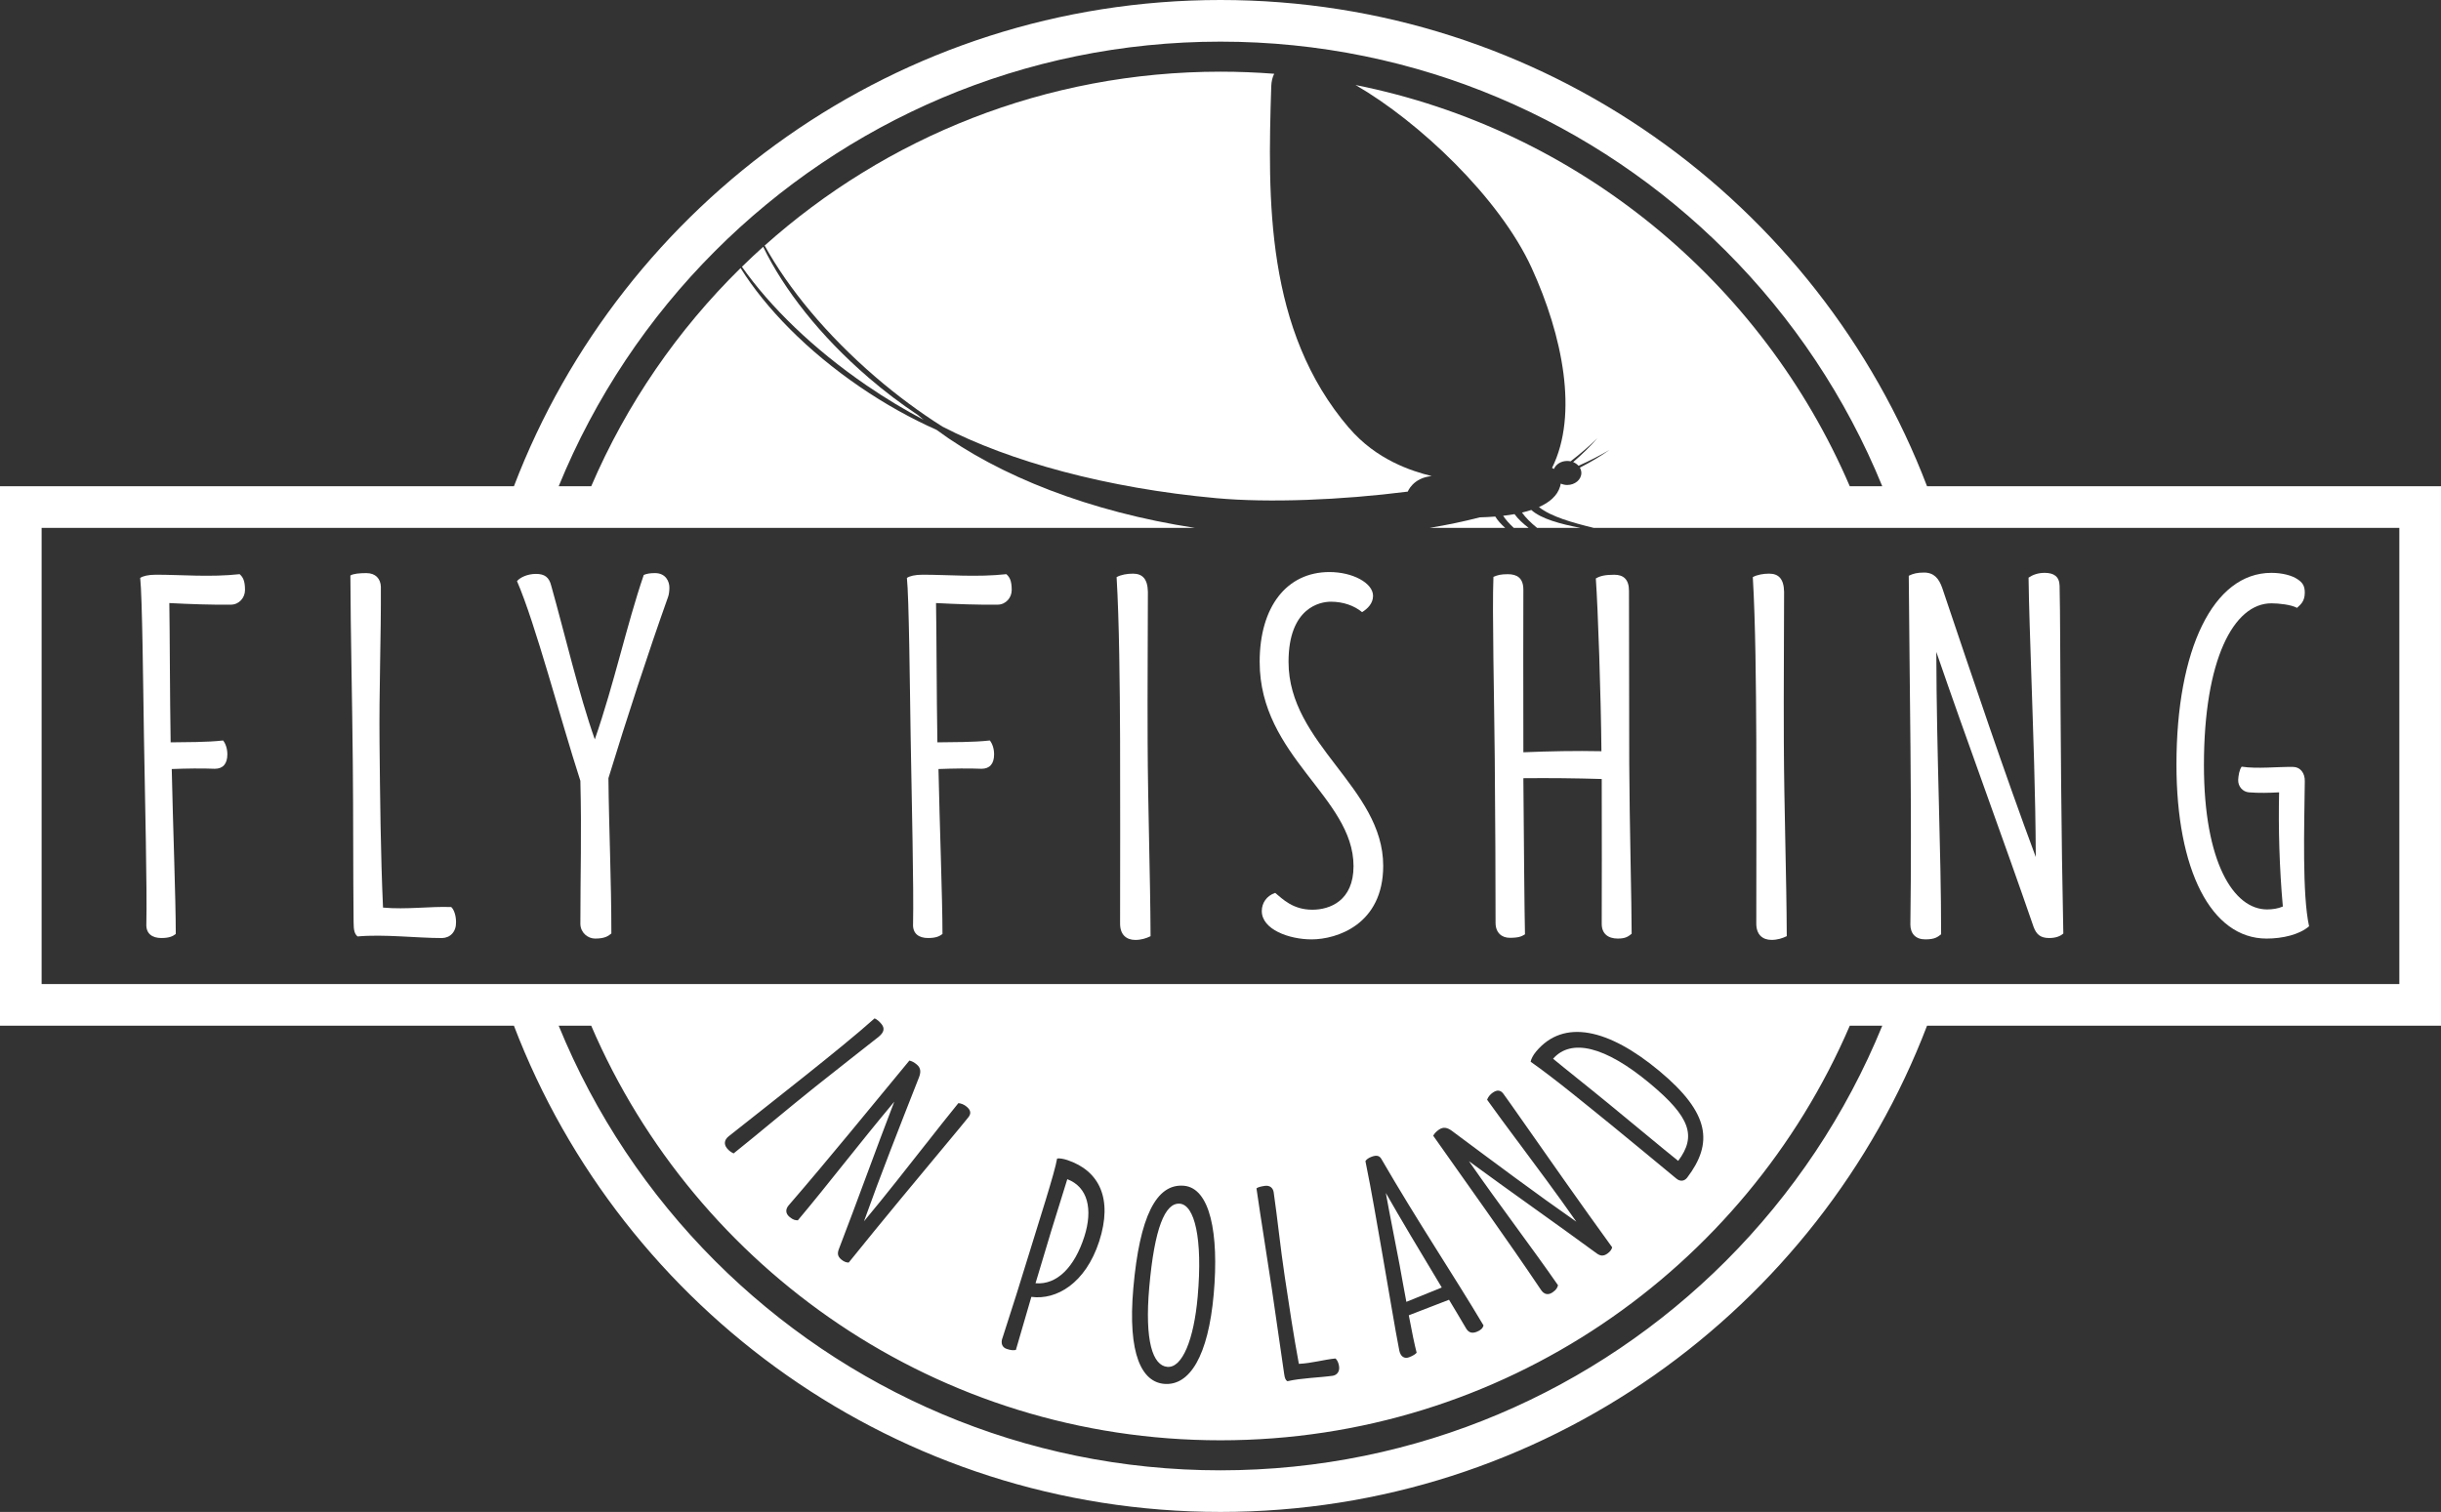 <svg xmlns="http://www.w3.org/2000/svg" id="Warstwa_2" viewBox="0 0 666.3 412.82"><rect x="0" y="0" width="666.3" height="412.82" fill="#333333" stroke="none"/><defs><style>.cls-1{fill:#fff;}</style></defs><g id="Warstwa_2-2"><g id="Warstwa_1-2"><path class="cls-1" d="M368.23,116.85c-22.86-26.67-22.2-62.46-21.23-93.2.04-1.42.33-2.58.81-3.51-4.83-.37-9.72-.57-14.65-.57-47.8,0-91.4,17.95-124.44,47.48,6.46,11.7,16.86,24.36,30.23,35.86,6.03,5.18,12.19,9.71,18.3,13.57,18.33,9.5,44.83,16.81,74.77,19.54,14.26,1.3,33.9.54,52.25-1.79,0,0,1.4-3.77,6.53-4.24-5.58-1.39-15.08-4.42-22.55-13.14h-.02Z"></path><path class="cls-1" d="M237.01,103.04c-13.14-11.31-23.04-23.99-28.69-35.65-1.97,1.77-3.91,3.59-5.8,5.45,7.71,10.94,19.44,22.4,34.01,32.38,5.19,3.55,10.41,6.68,15.58,9.41-.53-.43-1.05-.87-1.56-1.31-4.55-3.02-9.09-6.44-13.54-10.27h0Z"></path><path class="cls-1" d="M326.92,354.07c1.42-16.02-.88-25.06-4.85-25.41-4.09-.36-6.95,6.8-8.36,22.74-1.31,14.83.96,21.46,4.93,21.81,4.09.36,7.25-7.49,8.28-19.14Z"></path><path class="cls-1" d="M295.97,337.69c2.42-7.56.94-13.61-4.64-15.72-2.88,9.11-5.82,18.75-8.67,28.41,5.9.51,10.68-4.5,13.31-12.7h0Z"></path><path class="cls-1" d="M526.01,132.77C496.35,55.14,421.2,0,333.15,0s-163.21,55.14-192.87,132.77H0v147.29h140.28c29.66,77.62,104.82,132.76,192.87,132.76s163.2-55.14,192.86-132.76h140.29v-147.29h-140.29ZM471.06,344.33c-35.31,35.3-84.04,57.12-137.91,57.13-53.88,0-102.61-21.83-137.92-57.13-18.22-18.23-32.84-40.04-42.73-64.27h8.88c28.58,66.57,94.73,113.2,171.77,113.2s143.19-46.63,171.77-113.2h8.87c-9.89,24.23-24.5,46.04-42.73,64.27h0ZM252.87,312.19c2.25-2.86,6.44-8.21,8.73-10.99.76.07,1.55.37,2.27.98,1.06.89,1.31,1.82.47,2.87-1.67,2.05-2.89,3.56-4.52,5.49-9.1,10.93-19.01,22.83-28.15,34.19-.59.02-1.28-.2-2.03-.83-1.03-.87-1.07-1.67-.71-2.71,4.93-12.79,10.22-27.54,15.17-40.37-9.87,11.79-18.13,22.65-26.32,32.38-.65-.03-1.21-.04-2.27-.93-1.09-.91-1.16-2.06-.24-3.15,11.22-12.97,22.45-26.86,32.96-39.54.69.17,1.27.45,2.03,1.09,1.15.97,1.11,2.12.61,3.45-5.34,13.58-10.54,26.76-15.03,39.34,6.12-7.34,11.7-14.52,17.04-21.29v.02ZM239.9,283.04c-4.77,3.78-11.14,8.72-17.46,13.77-7.5,5.99-15.24,12.57-22.19,18.12-.64-.3-1.29-.74-1.83-1.42-.83-1.05-.78-2.26.49-3.26,7.37-5.84,14.21-11.2,21.28-16.85,6.42-5.13,13.55-10.88,18.54-15.34.67.27,1.38.92,1.9,1.57.86,1.08.76,2.17-.73,3.4h0ZM273.61,365.42c2.81-8.64,4.95-15.46,7.61-24.15,2.19-7.22,6.73-21.19,7.33-24.94.54-.12,1.65.04,2.81.42,8.76,2.94,12.43,10.57,8.68,22.19-3.74,11.49-11.68,16.09-18.52,15.16l-4.22,14.49c-.71.14-1.32.11-2.49-.27-1.32-.43-1.64-1.61-1.22-2.89h.02ZM309.36,351.65c1.71-19.36,6.22-28.56,13.81-27.89,7.12.63,9.6,12.95,8.13,29.59-1.49,16.84-6.55,25.12-13.55,24.5-5.98-.53-10.01-7.87-8.39-26.2ZM342.97,324.47c.39-.33,1.32-.54,2.3-.68,1.37-.19,2.19.57,2.39,1.7,1.06,7.31,1.84,15.18,3.01,22.95,1.2,8.01,2.41,16.1,3.87,23.95,3.49-.17,6.82-1.15,9.96-1.47.49.33.88,1.19,1.01,2.09.23,1.4-.5,2.42-1.71,2.63-3.72.52-8.61.61-12.39,1.49-.48-.29-.71-.78-.88-1.99-1.12-7.46-2.25-15.84-3.39-23.38-1.33-8.99-2.92-18.58-4.17-27.29h0ZM414.22,311.57c-2.17-2.92-6.23-8.37-8.3-11.3.27-.72.76-1.39,1.54-1.93,1.14-.79,2.1-.78,2.9.3,1.54,2.15,2.67,3.72,4.11,5.8,8.16,11.64,17.03,24.33,25.59,36.13-.13.57-.53,1.18-1.34,1.74-1.1.76-1.9.59-2.81-.03-11.04-8.11-23.88-17.09-34.95-25.23,8.78,12.61,17.08,23.43,24.32,33.88-.2.62-.35,1.16-1.49,1.94-1.17.81-2.29.58-3.1-.59-9.56-14.23-20.01-28.7-29.48-42.18.34-.62.77-1.11,1.58-1.67,1.23-.85,2.34-.51,3.49.32,11.7,8.71,23.04,17.19,34,24.83-5.47-7.83-10.93-15.1-16.06-22.02h0ZM417.8,289.89c.16-.74.63-1.74,1.49-2.77,7.54-9.04,19.8-6.23,33.67,5.32,13.9,11.58,14.67,19.73,7.58,29.1-.78,1-1.92,1.13-2.95.27-5.85-4.83-11.95-9.91-17.65-14.55-6.21-5.02-15.55-12.75-22.14-17.37h0ZM404.95,361.92c-.2.71-.77,1.31-1.88,1.73-1.22.46-2.18.28-2.9-.97-1.53-2.59-3.07-5.21-4.64-7.79l-10.98,4.24c.81,4.38,1.64,8.33,2.14,10.21-.25.35-.95.83-2.06,1.25-1.37.52-2.35-.29-2.67-1.82-1.03-5.06-3.24-18.58-4.84-27.61-1.4-7.83-2.54-14.96-4.41-24.13.32-.5.85-.87,1.67-1.18,1.18-.45,2.08-.41,2.64.52,10.03,17.32,19.59,31.52,27.94,45.55h-.01ZM654.93,268.69H11.36v-124.56h314.77c-28.64-4.39-53.45-14.17-70.48-26.76-6.93-3.08-14.03-7.01-21.02-11.8-14.34-9.82-25.59-21.38-32.48-32.38-17.19,16.9-31.12,37.1-40.77,59.58h-8.88c9.89-24.24,24.51-46.05,42.73-64.27,35.31-35.31,84.04-57.13,137.92-57.13s102.6,21.82,137.91,57.13c18.23,18.22,32.84,40.03,42.73,64.27h-8.87c-23.9-55.67-74.07-97.39-134.91-109.56,17.22,9.94,39.25,30.68,48.06,49.91,8.47,18.51,12.83,40.05,5.58,54.64.18.09.36.18.52.28.53-1.27,1.95-2.18,3.62-2.18.32,0,.63.04.92.1,2.7-2.07,5.15-4.19,7.33-6.32-1.92,2.2-4.15,4.39-6.63,6.53.58.23,1.08.58,1.46,1.01,3.05-1.37,5.91-2.81,8.48-4.35-2.42,1.72-5.15,3.34-8.11,4.86.25.44.41.92.41,1.45,0,1.81-1.73,3.28-3.86,3.28-.64,0-1.23-.15-1.76-.38-.04.24-.09.49-.17.76-.76,2.58-2.93,4.38-5.78,5.65,3.25,2.61,9.16,4.27,14.93,5.68h219.92v124.56h0Z"></path><path class="cls-1" d="M450.35,295.82c-12.29-10.24-21.51-12.32-26.42-6.74,3.12,2.6,10.23,8.21,15.78,12.79,5.97,4.87,14.02,11.63,18.37,15.1,5.08-6.77,3.29-11.97-7.73-21.15h0Z"></path><path class="cls-1" d="M383.88,355.46l9.67-3.92c-5.94-9.87-11.46-19.1-15.27-25.81,1.21,6.76,2.56,13.22,3.75,19.61.53,2.84,1.16,6.53,1.85,10.11h0Z"></path><path class="cls-1" d="M419.54,144.13h11.83c-5.5-1.07-10.74-2.48-13.38-4.89-.82.27-1.68.51-2.55.71,1,1.4,2.43,2.8,4.1,4.17h0Z"></path><path class="cls-1" d="M413.21,144.13h4.04c-1.6-1.23-2.93-2.48-3.84-3.75-1.03.18-2.07.33-3.11.45.72,1.11,1.72,2.21,2.9,3.3h0Z"></path><path class="cls-1" d="M408.15,141.04c-1.47.12-2.89.18-4.23.22-4.36,1.13-8.93,2.08-13.65,2.87h20.58c-1.14-1.01-2.07-2.05-2.7-3.09h0Z"></path><path class="cls-1" d="M65.43,156.77c-8.03.88-15.91.15-22.85.15-2.12,0-3.58.37-4.31.88.58,5.4.8,29.56,1.02,43.21.29,17.45.88,41.75.66,51.24-.15,2.7,1.61,3.87,4.09,3.87,2.26,0,3.14-.51,3.94-1.1,0-9.63-.8-30.51-1.1-45.04,4.09-.15,8.1-.22,11.75-.07,2.26,0,3.43-1.39,3.43-3.94,0-1.61-.51-2.99-1.17-3.79-4.45.51-10.15.44-14.31.51-.22-12.92-.22-30.15-.36-38.03,5.55.29,11.61.51,16.79.44,2.26,0,3.87-1.9,3.87-4.01,0-2.7-.66-3.58-1.46-4.31h0Z"></path><path class="cls-1" d="M104.55,247.8c-.66-14.75-.8-29.86-.95-44.82-.15-14.53.44-29.13.36-42.78-.07-2.12-1.39-3.72-3.94-3.72-1.83,0-3.58.15-4.38.66.07,16.28.51,34.24.66,51.03.15,14.09.07,29.71.22,43.65,0,2.26.29,3.21,1.09,3.87,7.15-.66,16.13.44,23.07.44,2.26-.07,3.87-1.75,3.8-4.38,0-1.68-.51-3.36-1.31-4.09-5.84-.22-12.19.73-18.61.15h-.01Z"></path><path class="cls-1" d="M178.79,156.48c-1.31,0-2.26.15-3.07.51-4.67,13.65-8.03,29.56-13.36,44.89-4.31-12.19-8.32-29.27-11.9-41.97-.58-2.34-1.83-3.21-4.16-3.21s-4.31.95-5.18,1.97c5.04,11.61,11.75,37.37,17.3,54.53.36,14.31,0,25.11,0,39.13.07,2.34,2.04,3.94,4.01,3.94,2.63,0,3.58-.66,4.45-1.39,0-14.67-.66-28.32-.8-42.41,4.96-16.21,10.8-34.09,16.28-49.49.22-.58.36-1.53.36-2.56,0-1.61-.95-3.94-3.94-3.94h.01Z"></path><path class="cls-1" d="M274.71,156.77c-8.03.88-15.91.15-22.85.15-2.12,0-3.58.37-4.31.88.58,5.4.8,29.56,1.02,43.21.29,17.45.88,41.75.66,51.24-.15,2.7,1.61,3.87,4.09,3.87,2.26,0,3.14-.51,3.94-1.1,0-9.63-.8-30.51-1.09-45.04,4.09-.15,8.1-.22,11.75-.07,2.26,0,3.43-1.39,3.43-3.94,0-1.61-.51-2.99-1.17-3.79-4.45.51-10.15.44-14.31.51-.22-12.92-.22-30.15-.37-38.03,5.55.29,11.61.51,16.79.44,2.26,0,3.87-1.9,3.87-4.01,0-2.7-.66-3.58-1.46-4.31h.01Z"></path><path class="cls-1" d="M313.33,161.59c-.07-3.58-1.53-4.96-4.09-4.96-1.53,0-3.28.29-4.45.95.73,12.34.88,29.27.95,44.46.07,16.72,0,32.78,0,50.15,0,2.99,1.68,4.45,4.16,4.45,1.61,0,2.99-.44,4.16-1.02-.07-16.42-.73-35.18-.8-52.92-.07-14.96.07-29.86.07-41.1h0Z"></path><path class="cls-1" d="M363.26,164.29c3.43,0,6.42,1.1,8.54,2.85,1.53-.95,2.99-2.41,2.99-4.45,0-3.5-5.55-6.5-11.9-6.5-11.68,0-19.05,9.49-19.05,24.53,0,25.91,25.62,36.94,25.62,55.77,0,9.49-6.5,11.9-11.24,11.9-5.33,0-8.1-2.92-10.15-4.6-2.34.8-3.65,2.77-3.65,4.96,0,5.04,7.45,7.74,13.58,7.74,6.93,0,19.56-4.09,19.56-20.08,0-21.39-25.84-33.21-25.84-55.7,0-14.89,8.69-16.42,11.53-16.42h0Z"></path><path class="cls-1" d="M415.82,205.39v-1.46c-.07-17.45,0-34.53,0-42.92,0-3.21-1.75-4.23-4.23-4.23-1.9,0-2.77.22-3.94.73-.37,9.05.22,33.65.36,49.57.15,15.26.22,34.89.22,44.89,0,2.7,1.68,4.09,3.87,4.09,2.48,0,3.21-.37,4.16-.95-.15-6.5-.29-24.67-.44-42.63,7.15-.07,14.31,0,21.39.22.07,14.45,0,30.59,0,39.56,0,2.63,1.68,4.01,4.38,4.01,2.19,0,2.85-.58,3.79-1.31,0-8.25-.58-30-.66-46.57,0-15.77-.07-38.32-.07-47.08,0-3.14-1.53-4.38-4.01-4.38-2.34,0-3.87.29-5.04,1.02.58,8.1,1.39,31.97,1.53,47.16-7.01-.15-14.16,0-21.32.29h.01Z"></path><path class="cls-1" d="M479.4,252.18c0,2.99,1.68,4.45,4.16,4.45,1.61,0,2.99-.44,4.16-1.02-.07-16.42-.73-35.18-.8-52.92-.07-14.96.07-29.86.07-41.1-.07-3.58-1.53-4.96-4.09-4.96-1.53,0-3.29.29-4.45.95.73,12.34.88,29.27.95,44.46.07,16.72,0,32.78,0,50.15h0Z"></path><path class="cls-1" d="M521.45,252.33c0,2.63,1.46,4.16,4.09,4.16s3.36-.66,4.31-1.39c0-23.5-1.24-48.69-1.31-77.09,8.25,24.02,18.32,51.17,26.57,75.12.73,1.9,1.75,2.99,4.23,2.99,1.83,0,3.07-.51,3.87-1.24-.58-26.94-.73-55.55-.87-81.83,0-4.67-.07-8.25-.15-13.14-.07-2.48-1.53-3.5-4.09-3.5-1.75,0-3.21.51-4.38,1.31.07,6.64.51,19.2.73,25.91.51,15.91,1.17,32.7,1.24,50.37-8.61-23.14-16.94-47.96-25.55-73.51-.88-2.48-2.19-4.16-4.96-4.16-1.83,0-2.99.29-4.16.88.22,30.44.88,63.43.44,95.12h0Z"></path><path class="cls-1" d="M618.68,256.27c4.45,0,8.98-1.09,11.61-3.36-1.9-8.69-1.31-27.01-1.17-39.57.07-2.26-1.24-3.94-3.21-3.94-4.31-.07-9.78.58-14.02-.07-.66.88-.88,2.48-.95,3.58-.07,1.82,1.24,3.29,2.92,3.43,2.77.22,5.55.15,8.25,0-.22,9.64.07,20.66,1.02,31.17-1.31.58-2.85.8-4.31.8-9.12,0-17.23-12.85-17.23-39.42,0-28.76,8.1-44.16,18.4-44.16,2.04,0,5.4.36,7.01,1.24.8-.8,2.12-1.61,2.12-4.16,0-1.9-.66-2.77-1.97-3.65-1.46-1.02-4.16-1.75-7.15-1.75-15.91,0-25.91,20.95-25.91,52.34,0,28.69,9.42,47.52,24.6,47.52h-.01Z"></path></g></g></svg>